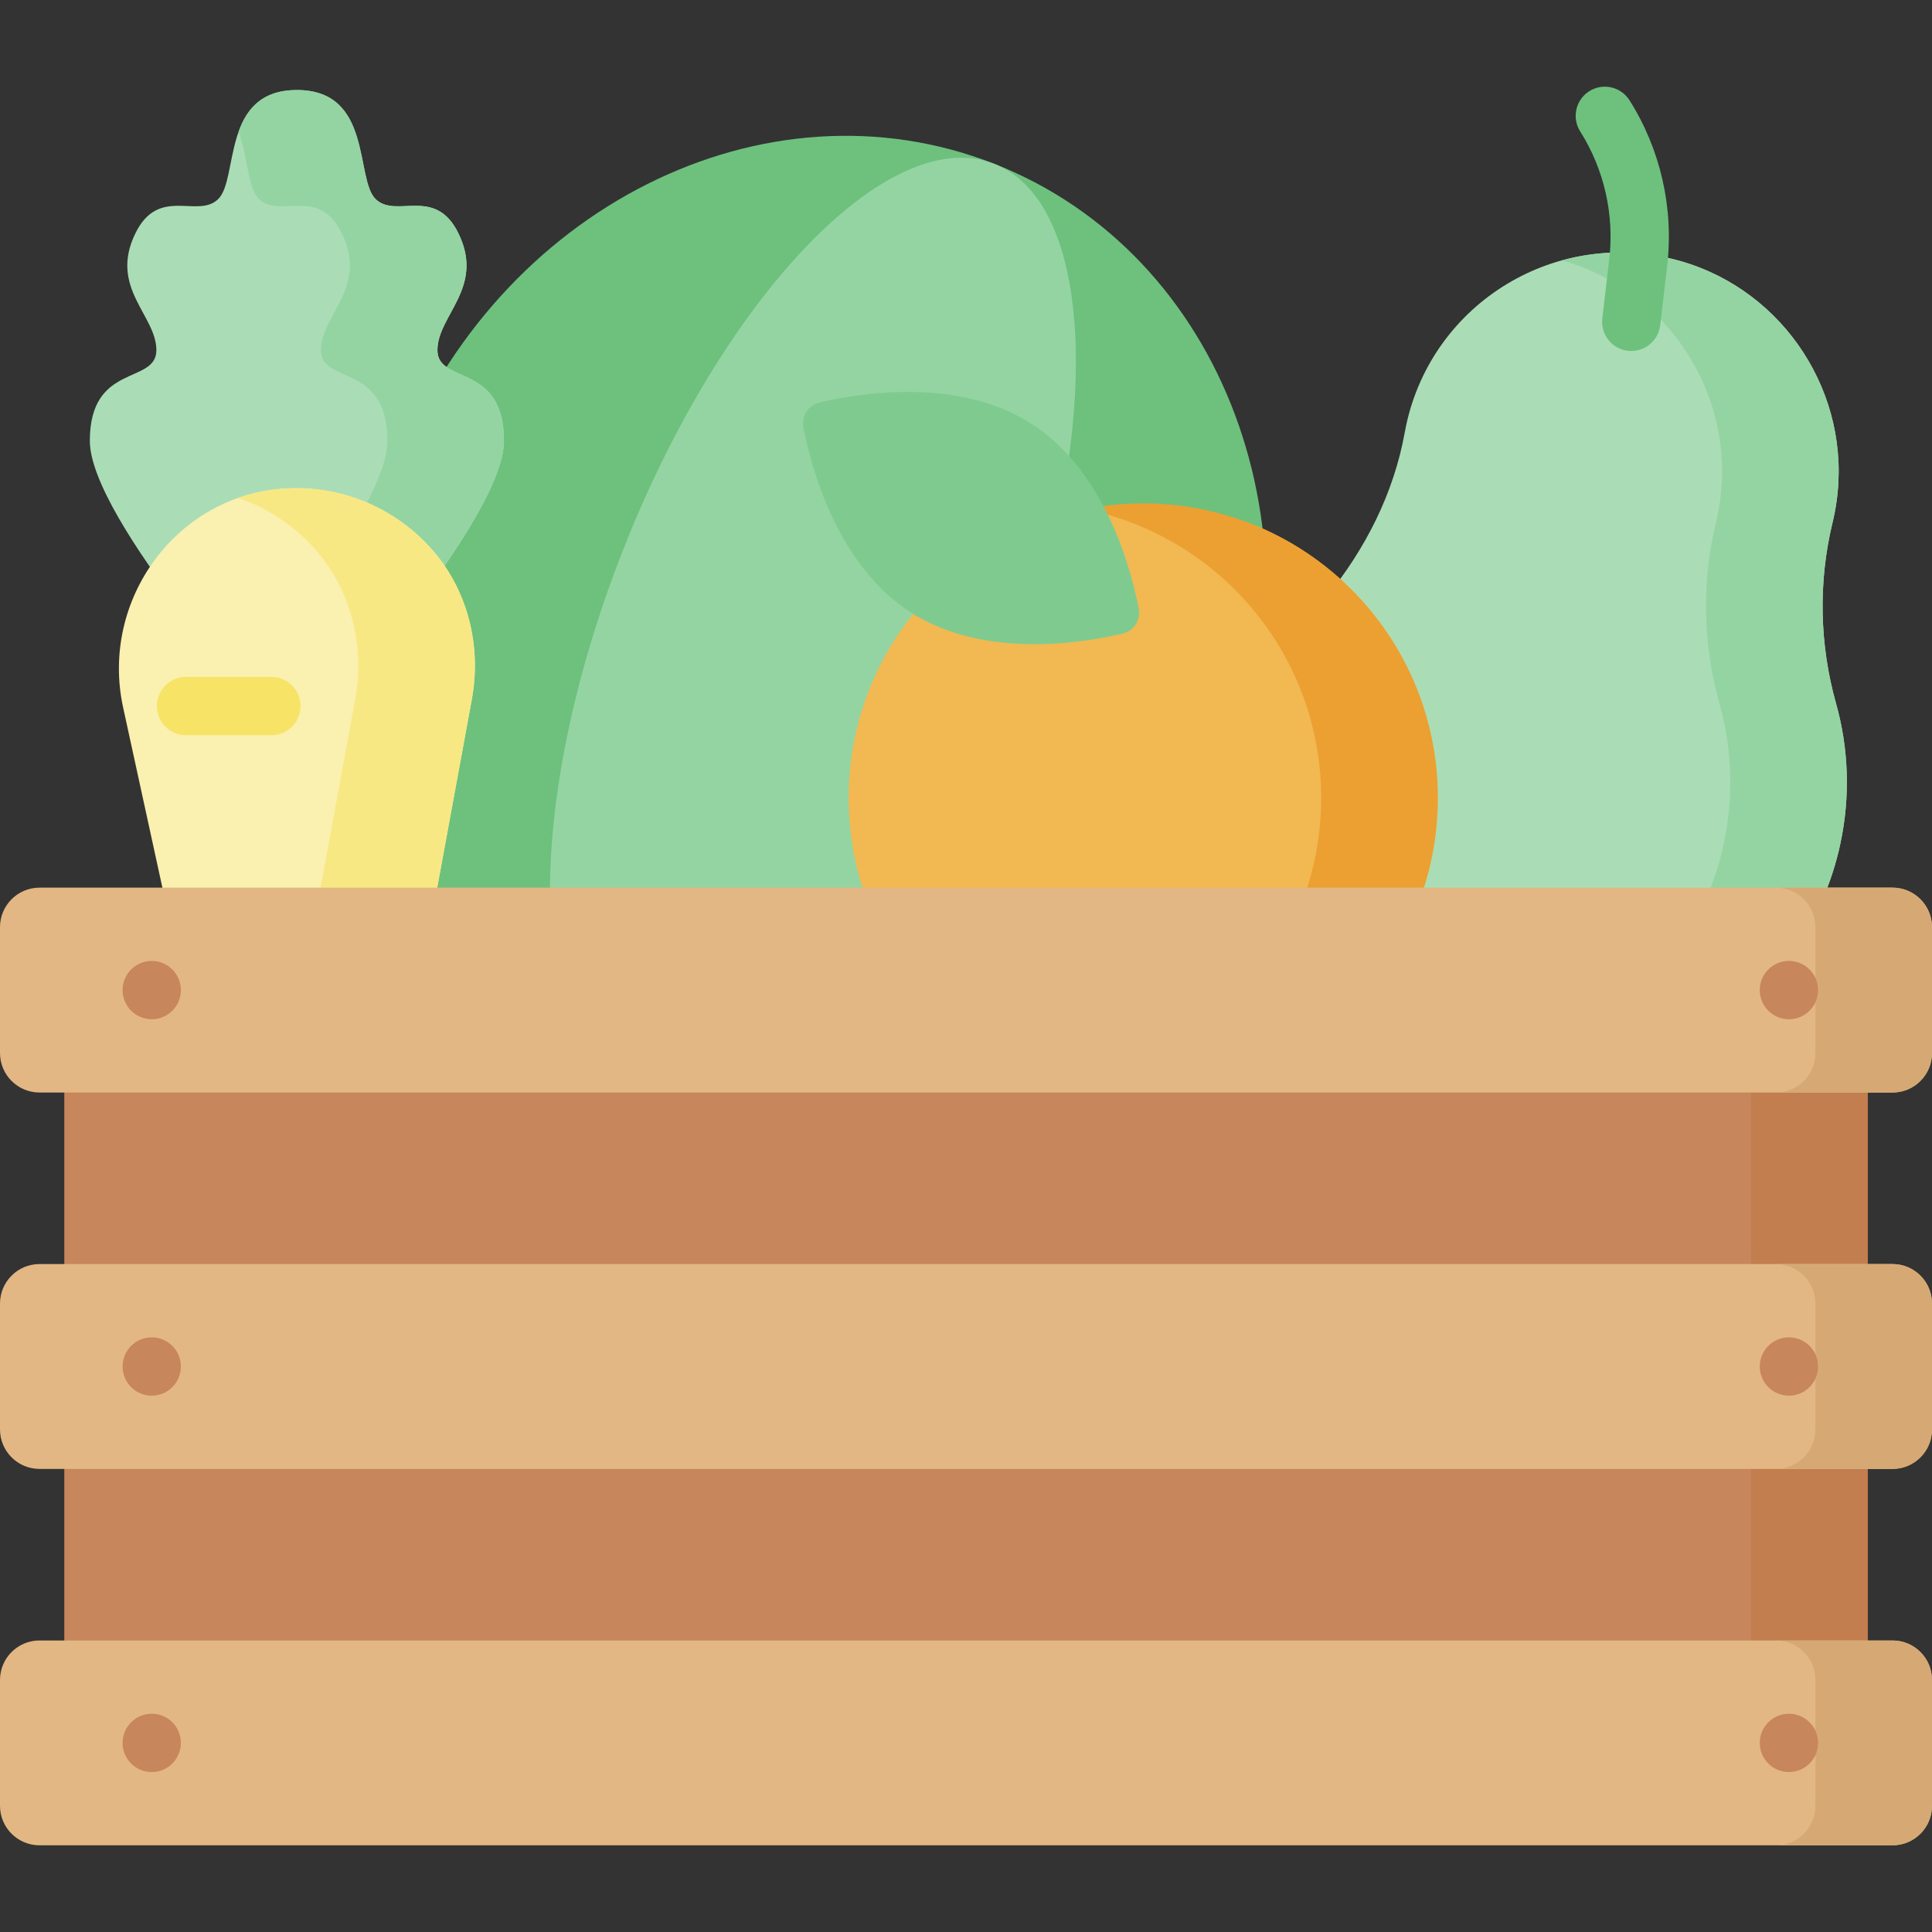 <svg width="130" height="130" viewBox="0 0 130 130" fill="none" xmlns="http://www.w3.org/2000/svg">
<rect x="0" y="0" width="130" height="130" fill="#333333" stroke="none"/>
<g clip-path="url(#clip0_3318_3496)">
<path d="M82.654 53.09C89.391 35.908 82.336 17.073 66.898 11.021C51.461 4.968 33.485 13.99 26.749 31.172C20.013 48.354 27.067 67.189 42.505 73.241C57.943 79.294 75.918 70.272 82.654 53.09Z" fill="#6DC17D"/>
<path d="M67.518 47.156C74.254 29.974 73.977 13.796 66.899 11.021C59.82 8.246 48.621 19.925 41.885 37.107C35.149 54.288 35.427 70.467 42.505 73.242C49.583 76.017 60.782 64.338 67.518 47.156Z" fill="#94D4A2"/>
<path d="M29.434 23.559C29.434 21.219 32.623 19.371 30.858 15.724C29.282 12.468 26.635 14.758 25.262 13.384C23.888 12.01 25.073 6.058 19.978 6.058C14.883 6.058 16.068 12.011 14.694 13.384C13.32 14.758 10.674 12.468 9.098 15.724C7.333 19.371 10.522 21.219 10.522 23.559C10.522 25.899 6.045 24.373 6.045 29.664C6.045 34.955 18.459 48.59 18.459 48.59L19.978 60.088L21.497 48.59C21.497 48.59 33.911 34.955 33.911 29.664C33.911 24.373 29.434 25.899 29.434 23.559Z" fill="#AADDB6"/>
<path d="M29.434 23.559C29.434 21.219 32.623 19.371 30.858 15.724C29.282 12.468 26.635 14.758 25.262 13.384C23.888 12.01 25.073 6.058 19.978 6.058C17.606 6.058 16.596 7.348 16.054 8.865C16.676 10.607 16.68 12.65 17.415 13.384C18.788 14.758 21.435 12.468 23.011 15.724C24.776 19.371 21.587 21.219 21.587 23.559C21.587 25.899 26.064 24.373 26.064 29.665C26.064 33.464 19.663 41.564 16.054 45.831C17.472 47.506 18.459 48.591 18.459 48.591L19.978 60.089L21.497 48.591C21.497 48.591 33.911 34.956 33.911 29.665C33.911 24.373 29.434 25.899 29.434 23.559Z" fill="#94D4A2"/>
<path d="M18.075 92.525L8.285 47.606C6.701 40.339 11.934 33.195 19.364 32.861C19.549 32.852 19.735 32.848 19.922 32.848C23.48 32.848 26.683 34.372 28.912 36.803C31.435 39.553 32.423 43.381 31.748 47.051L23.409 92.437C22.872 95.36 18.707 95.428 18.075 92.525Z" fill="#FAF0B0"/>
<path d="M123.306 35.172C123.417 34.712 123.508 34.242 123.576 33.763C124.605 26.549 120.083 19.568 113.075 17.567C104.793 15.201 96.38 20.356 94.613 28.638C94.58 28.793 94.549 28.949 94.521 29.105C93.784 33.197 91.868 36.96 89.237 40.18C87.168 42.714 85.697 45.804 85.092 49.282C83.346 59.314 89.663 69.15 99.514 71.729C110.477 74.6 121.496 67.724 123.835 56.764C124.525 53.529 124.379 50.311 123.543 47.334C122.429 43.366 122.338 39.177 123.306 35.172Z" fill="#AADDB6"/>
<path d="M96.747 53.692C96.747 64.639 87.873 73.513 76.926 73.513C65.98 73.513 57.105 64.639 57.105 53.692C57.105 44.114 63.9 36.122 72.932 34.274C74.222 34.01 76.048 34.29 77.416 34.29C80.268 34.29 82.49 34.473 84.94 35.558C91.895 38.636 96.747 45.597 96.747 53.692Z" fill="#F2B852"/>
<path d="M28.912 36.803C26.683 34.372 23.48 32.848 19.922 32.848C19.735 32.848 19.549 32.852 19.364 32.86C18.189 32.913 17.07 33.137 16.024 33.504C17.974 34.171 19.702 35.316 21.065 36.802C23.588 39.553 24.576 43.381 23.902 47.051L16.703 86.229L18.075 92.525C18.707 95.428 22.872 95.36 23.409 92.437L31.749 47.051C32.423 43.381 31.435 39.553 28.912 36.803Z" fill="#F8E883"/>
<path d="M123.543 47.334C122.429 43.366 122.338 39.177 123.306 35.172C123.417 34.712 123.508 34.242 123.576 33.763C124.605 26.549 120.082 19.568 113.075 17.567C110.342 16.786 107.596 16.829 105.079 17.528C105.128 17.542 105.178 17.552 105.228 17.567C112.235 19.568 116.758 26.548 115.729 33.763C115.661 34.242 115.57 34.712 115.459 35.172C114.491 39.177 114.582 43.366 115.696 47.334C116.532 50.311 116.678 53.529 115.988 56.764C114.299 64.68 108.08 70.464 100.624 71.985C111.212 74.129 121.576 67.353 123.835 56.764C124.525 53.529 124.379 50.311 123.543 47.334Z" fill="#94D4A2"/>
<path d="M76.927 33.871C75.583 33.871 74.271 34.006 73.003 34.261C82.07 36.082 88.9 44.089 88.9 53.692C88.9 63.296 82.07 71.302 73.003 73.123C74.271 73.378 75.583 73.513 76.927 73.513C87.873 73.513 96.747 64.639 96.747 53.692C96.747 42.745 87.873 33.871 76.927 33.871Z" fill="#EBA031"/>
<path d="M69.428 28.527C74.315 31.683 76.069 38.126 76.619 40.93C76.775 41.724 76.303 42.454 75.515 42.639C72.733 43.292 66.138 44.342 61.252 41.186C56.365 38.03 54.61 31.587 54.061 28.783C53.905 27.989 54.377 27.259 55.165 27.074C57.947 26.422 64.541 25.371 69.428 28.527Z" fill="#7FCB8F"/>
<path d="M4.327 69.837H125.673V114.06H4.327V69.837Z" fill="#C7865B"/>
<path d="M117.826 69.837H125.673V114.06H117.826V69.837Z" fill="#C27E4E"/>
<path d="M127.341 73.513H2.659C1.19 73.513 0 72.323 0 70.854V62.388C0 60.92 1.19 59.729 2.659 59.729H127.341C128.81 59.729 130 60.92 130 62.388V70.854C130 72.323 128.81 73.513 127.341 73.513Z" fill="#E3B783"/>
<path d="M127.341 98.84H2.659C1.19 98.84 0 97.65 0 96.181V87.715C0 86.247 1.19 85.056 2.659 85.056H127.341C128.81 85.056 130 86.247 130 87.715V96.181C130 97.65 128.81 98.84 127.341 98.84Z" fill="#E3B783"/>
<path d="M127.341 124.167H2.659C1.19 124.167 0 122.977 0 121.509V113.042C0 111.574 1.19 110.384 2.659 110.384H127.341C128.81 110.384 130 111.574 130 113.042V121.509C130 122.977 128.81 124.167 127.341 124.167Z" fill="#E3B783"/>
<path d="M127.341 59.729H119.494C120.963 59.729 122.153 60.92 122.153 62.388V70.854C122.153 72.323 120.963 73.513 119.494 73.513H127.341C128.81 73.513 130 72.323 130 70.854V62.388C130 60.92 128.81 59.729 127.341 59.729Z" fill="#D6A974"/>
<path d="M127.341 85.056H119.494C120.963 85.056 122.153 86.247 122.153 87.715V96.181C122.153 97.65 120.963 98.84 119.494 98.84H127.341C128.81 98.84 130 97.65 130 96.181V87.715C130 86.247 128.81 85.056 127.341 85.056Z" fill="#D6A974"/>
<path d="M127.341 110.384H119.494C120.963 110.384 122.153 111.574 122.153 113.043V121.509C122.153 122.977 120.963 124.167 119.494 124.167H127.341C128.81 124.167 130 122.977 130 121.509V113.042C130 111.574 128.81 110.384 127.341 110.384Z" fill="#D6A974"/>
<path d="M10.21 68.583C11.293 68.583 12.171 67.705 12.171 66.621C12.171 65.538 11.293 64.659 10.21 64.659C9.126 64.659 8.248 65.538 8.248 66.621C8.248 67.705 9.126 68.583 10.21 68.583Z" fill="#C7865B"/>
<path d="M10.21 93.91C11.293 93.91 12.171 93.032 12.171 91.948C12.171 90.865 11.293 89.987 10.21 89.987C9.126 89.987 8.248 90.865 8.248 91.948C8.248 93.032 9.126 93.91 10.21 93.91Z" fill="#C7865B"/>
<path d="M10.21 119.238C11.293 119.238 12.171 118.359 12.171 117.276C12.171 116.192 11.293 115.314 10.21 115.314C9.126 115.314 8.248 116.192 8.248 117.276C8.248 118.359 9.126 119.238 10.21 119.238Z" fill="#C7865B"/>
<path d="M120.373 68.583C121.456 68.583 122.334 67.705 122.334 66.621C122.334 65.538 121.456 64.659 120.373 64.659C119.289 64.659 118.411 65.538 118.411 66.621C118.411 67.705 119.289 68.583 120.373 68.583Z" fill="#C7865B"/>
<path d="M120.373 93.91C121.456 93.91 122.334 93.032 122.334 91.948C122.334 90.865 121.456 89.987 120.373 89.987C119.289 89.987 118.411 90.865 118.411 91.948C118.411 93.032 119.289 93.91 120.373 93.91Z" fill="#C7865B"/>
<path d="M120.373 119.238C121.456 119.238 122.334 118.359 122.334 117.276C122.334 116.192 121.456 115.314 120.373 115.314C119.289 115.314 118.411 116.192 118.411 117.276C118.411 118.359 119.289 119.238 120.373 119.238Z" fill="#C7865B"/>
<path d="M18.258 49.47H12.522C11.438 49.47 10.56 48.592 10.56 47.509C10.56 46.425 11.438 45.547 12.522 45.547H18.258C19.342 45.547 20.22 46.425 20.22 47.509C20.22 48.592 19.342 49.47 18.258 49.47Z" fill="#F7E365"/>
<path d="M109.766 23.617C109.69 23.617 109.613 23.612 109.535 23.603C108.459 23.477 107.689 22.502 107.815 21.426L108.282 17.442C108.634 14.446 107.94 11.392 106.328 8.843C105.749 7.927 106.022 6.715 106.938 6.136C107.854 5.558 109.065 5.83 109.645 6.746C111.735 10.053 112.635 14.014 112.179 17.899L111.712 21.883C111.595 22.882 110.747 23.617 109.766 23.617Z" fill="#6DC17D"/>
</g>
<defs>
<clipPath id="clip0_3318_3496">
<rect width="130" height="130" fill="white"/>
</clipPath>
</defs>
</svg>
